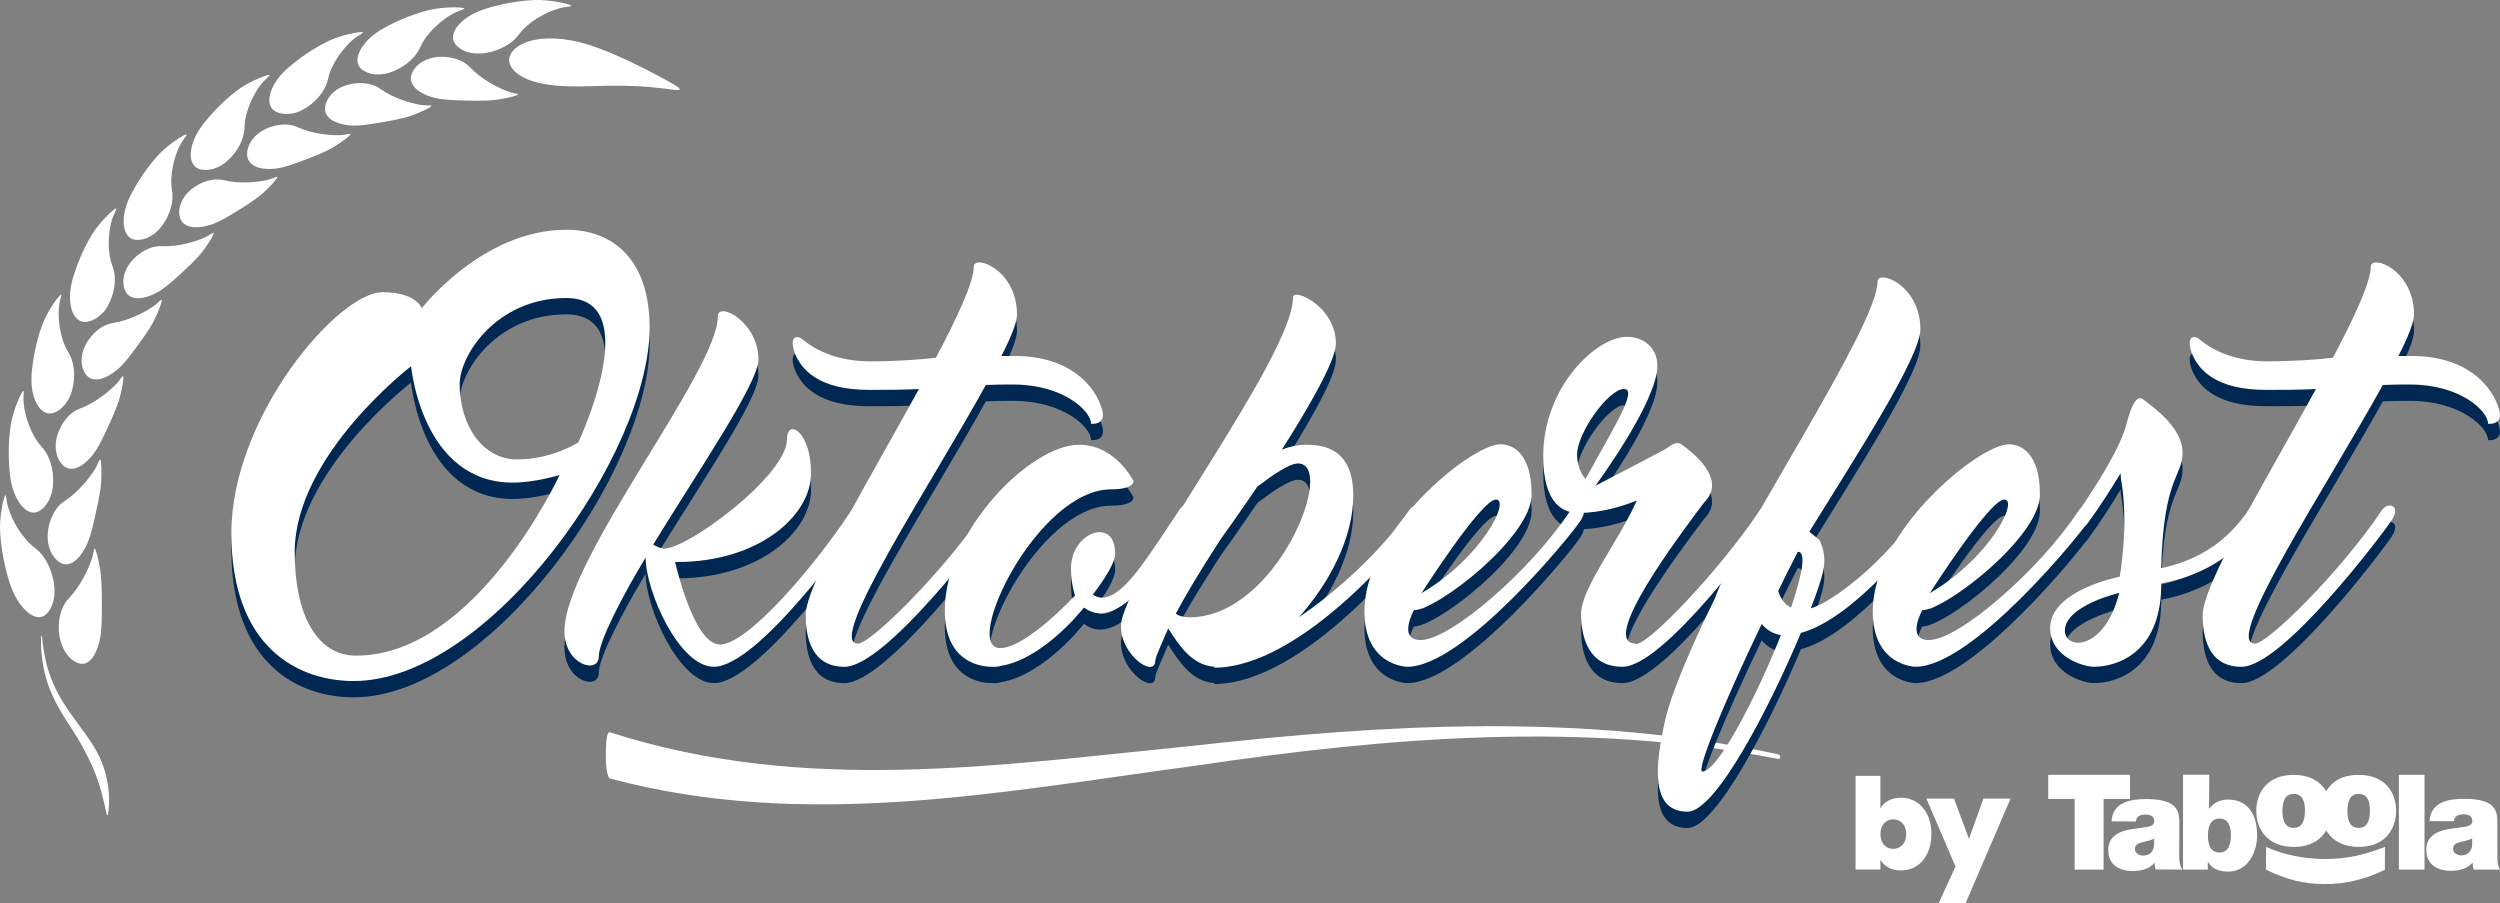 <svg xmlns="http://www.w3.org/2000/svg" id="uuid-8fe5b7ee-ac2d-4e87-9c0d-7293e3cad09b" viewBox="0 0 825.96 298.48"><rect x="0" y="0" width="825.96" height="298.48" fill="#808080" stroke="none"/><defs><style>.uuid-f368ffd2-985c-437d-916b-f3cc49393303{fill:#002852;}.uuid-f368ffd2-985c-437d-916b-f3cc49393303,.uuid-93616cc1-a932-4bb9-ba05-e8cbadb6e0cb{stroke-width:0px;}.uuid-93616cc1-a932-4bb9-ba05-e8cbadb6e0cb{fill:#fff;}</style></defs><g id="uuid-a6c89b5e-d3d6-4fb7-8019-b2e0a89a929a"><path class="uuid-93616cc1-a932-4bb9-ba05-e8cbadb6e0cb" d="M588.14,250.06c0-.35-.2-.76-.96-.92-64.34-13.66-128.48-9.97-192.81-2.76-64.34,6.37-128.59,16.25-192.93-4.47-.75-.25-1.27,2.39-1.27,5.89v2.69c0,3.51.61,6.52,1.37,6.72,64.34,17.24,128.69,4.48,193.02-4.18,64.34-9.5,128.28-14.89,192.62-2.34.75.14.96-.02.96-.37v-.27Z"></path><g id="uuid-3818c9a7-9090-4ce9-bb40-73e8a232a1c9"><path class="uuid-93616cc1-a932-4bb9-ba05-e8cbadb6e0cb" d="M685.43,263.96h-8.73v-7.96h27.03v7.96h-8.74v23.34s-9.56,0-9.56,0v-23.34Z"></path><path class="uuid-93616cc1-a932-4bb9-ba05-e8cbadb6e0cb" d="M711.7,277.07c-1.05.52-2.23.82-3.41,1.07-1.93.43-2.93.9-2.94,2.43,0,1.05,1.12,2.1,2.69,2.11,1.96.01,3.5-1.16,3.65-3.52v-2.1ZM719.97,282.23c-.01,1.7.06,3.63,1.02,5.07l-8.82-.05c-.21-.61-.34-1.53-.29-2.14h-.09c-1.84,2.08-4.51,2.68-7.31,2.66-4.37-.03-7.98-2.14-7.95-6.9.04-7.16,8.43-6.85,12.84-7.65,1.18-.21,2.36-.56,2.37-2,0-1.53-1.43-2.11-2.82-2.11-2.66-.01-3.2,1.34-3.25,2.3l-8.04-.05c.3-6.37,6.33-7.39,11.7-7.36,10.83.06,10.72,4.56,10.69,8.93l-.05,9.3Z"></path><path class="uuid-93616cc1-a932-4bb9-ba05-e8cbadb6e0cb" d="M733.3,270.43c-3.1-.02-3.82,2.9-3.83,5.57-.02,2.71.67,5.64,3.77,5.66,3.1.02,3.82-2.9,3.83-5.61.02-2.66-.67-5.59-3.77-5.61M721.24,255.95h8.65l-.06,11.23h.09c1.32-1.91,3.64-3.04,6.22-3.02,7.6.05,9.61,6.52,9.58,11.85-.03,5.68-3.17,11.99-9.59,11.95-4.24-.03-5.54-1.65-6.62-3.1h-.09l-.02,2.44h-8.16v-31.35Z"></path><path class="uuid-93616cc1-a932-4bb9-ba05-e8cbadb6e0cb" d="M757.84,262.29c-3.28-.02-3.73,3.17-3.75,5.57-.01,2.4.4,5.64,3.68,5.66,3.27.02,3.73-3.21,3.75-5.61.01-2.4-.4-5.59-3.68-5.61M757.74,279.8c-8.52-.05-12.33-5.71-12.29-11.99.04-6.29,3.91-11.86,12.43-11.8,8.52.05,12.33,5.66,12.29,11.95-.04,6.29-3.91,11.9-12.43,11.85"></path><path class="uuid-93616cc1-a932-4bb9-ba05-e8cbadb6e0cb" d="M779.3,262.29c-3.27-.02-3.73,3.17-3.74,5.57-.02,2.4.4,5.64,3.68,5.66,3.27.02,3.73-3.21,3.74-5.61.01-2.4-.4-5.59-3.68-5.61M779.2,279.8c-8.51-.05-12.32-5.71-12.29-12,.03-6.29,3.91-11.86,12.43-11.8,8.52.05,12.33,5.66,12.29,11.95-.04,6.29-3.91,11.9-12.43,11.85"></path><path class="uuid-93616cc1-a932-4bb9-ba05-e8cbadb6e0cb" d="M792.56,256h8.46v31.3h-8.46v-31.3Z"></path><path class="uuid-93616cc1-a932-4bb9-ba05-e8cbadb6e0cb" d="M816.78,277c-1.05.52-2.23.82-3.41,1.07-1.93.43-2.93.9-2.94,2.43,0,1.05,1.12,2.1,2.69,2.11,1.97.01,3.5-1.16,3.65-3.52v-2.09ZM825.11,282.15c0,1.7-.1,3.7.85,5.15h-8.69c-.21-.61-.36-1.66-.31-2.27h-.09c-1.85,2.08-4.51,2.68-7.31,2.66-4.37-.03-7.98-2.14-7.95-6.9.04-7.16,8.42-6.85,12.84-7.65,1.18-.21,2.36-.56,2.37-2,.01-1.53-1.43-2.11-2.83-2.11-2.66-.01-3.2,1.34-3.24,2.29l-8.04-.04c.3-6.38,6.33-7.39,11.7-7.36,10.83.06,10.72,4.56,10.69,8.93v9.3Z"></path><path class="uuid-93616cc1-a932-4bb9-ba05-e8cbadb6e0cb" d="M748.69,279.8c6.14,2.74,12.51,3.96,19.45,4,7.29.04,12.82-1.33,19.82-4l-.04,7.55c-6.27,3.11-13.06,4.78-19.83,4.74-7.38-.04-12.7-1.56-19.45-4.74l.05-7.55Z"></path></g><path class="uuid-93616cc1-a932-4bb9-ba05-e8cbadb6e0cb" d="M623.97,264.49c1.17-.63,2.55-.94,4.14-.94,1.87,0,3.56.49,5.08,1.46,1.52.98,2.72,2.37,3.6,4.18.88,1.81,1.32,3.93,1.32,6.36s-.44,4.55-1.32,6.38c-.88,1.83-2.08,3.23-3.6,4.2-1.52.98-3.22,1.46-5.08,1.46-1.59,0-2.97-.31-4.14-.94-1.17-.63-2.08-1.5-2.72-2.62v3.26h-8.2v-30.96h8.2v10.75c.64-1.12,1.55-1.99,2.72-2.61ZM628.55,271.98c-.82-.85-1.83-1.28-3.03-1.28s-2.21.43-3.03,1.3c-.82.87-1.23,2.05-1.23,3.56s.41,2.73,1.23,3.6c.82.87,1.83,1.3,3.03,1.3s2.21-.44,3.03-1.32c.82-.88,1.23-2.07,1.23-3.58s-.41-2.73-1.23-3.58Z"></path><path class="uuid-93616cc1-a932-4bb9-ba05-e8cbadb6e0cb" d="M664.26,263.84l-14.89,34.64h-8.91l5.61-12.17-9.62-22.47h9.12l4.94,13.31,4.77-13.31h9Z"></path><path class="uuid-f368ffd2-985c-437d-916b-f3cc49393303" d="M214.63,113.57c0,41.84-53.04,116.82-97.82,116.82-17.83,0-40.37-10.61-40.37-48.91s35.21-79.55,49.94-79.55c11.19,0,12.96,5.3,12.96,5.3,0,0,20.03-25.93,47.73-25.93,15.91,0,27.55,10.31,27.55,32.26ZM184.87,162.34s-8.1,2.51-15.47,2.51c-30.05,0-33.59-38.45-33.59-38.45,0,0-38.45,29.46-38.45,61.43,0,20.77,7.37,34.18,20.33,34.18,39.63,0,67.18-59.66,67.18-59.66ZM187.08,103.85c-22.98,0-35.21,18.86-35.21,28.43,0,13.55,7.51,24.9,19,24.9s20.18-5.6,20.18-5.6c0,0,22.54-47.73-3.98-47.73Z"></path><path class="uuid-f368ffd2-985c-437d-916b-f3cc49393303" d="M284.75,177.22c-3.24,4.86-34.32,48.47-48.91,48.47-11.49,0-22.54-25.04-22.54-36.09-7.66,12.67-15.47,27.69-15.47,32.7,0,5.89-11.34,2.95-11.34-8.4,0-23.57,50.68-85.89,50.68-104.01,0-5.01,13.4,1.77,13.4,14.29,0,7.81-19.89,36.83-34.76,61.14,1.03.59,2.36,1.33,3.68,1.33,7.81,0,40.51-24.16,40.51-36.09,0-7.07,7.96-2.8,7.96,11.2s-17.24,29.32-44.34,29.32h-.59c1.18,4.71,6.78,27.26,14.88,27.26,8.84,0,30.2-24.46,43.31-44.2,2.21-3.1,6.63-1.62,3.54,3.09Z"></path><path class="uuid-f368ffd2-985c-437d-916b-f3cc49393303" d="M360.47,145.4c0-4.27-9.28-12.96-25.63-12.96-3.09,0-6.19,0-9.13.15-18.12,32.85-53.03,85.45-42.28,85.45,4.42,0,28.72-24.31,41.83-43.9,2.06-3.24,6.63-1.77,3.39,3.09-3.09,4.71-36.09,48.47-49.64,48.47-11.05,0-12.82-10.02-12.82-17.09,0-10.16,21.21-45.08,37.42-74.69-5.16.29-10.61.29-16.5.29-16.35,0-22.39-6.48-24.6-12.37-1.77-5.16.59-6.19,3.09-3.98,4.27,3.54,11.64,6.92,21.8,6.92,8.84,0,16.65-.59,21.8-1.18,7.37-13.85,12.52-25.19,12.52-30.05,0-4.27,14.29.88,14.29,15.76,0,2.51-1.91,7.37-5.16,13.7h4.27c18.41,0,26.81,9.87,29.02,17.83,1.47,5.16-3.68,4.57-3.68,4.57Z"></path><path class="uuid-f368ffd2-985c-437d-916b-f3cc49393303" d="M358.12,206.09c-.44.59-1.03,1.32-1.62,1.91,0,0-.74.89-2.06,2.36-7.07,7.37-15.76,13.85-23.87,15.03-.15.15-.29.15-.44.15-.3,0-.59,0-.74.15h-1.47c-5.89,0-15.77-2.95-15.77-18.56,0-26.37,28.29-54.8,44.35-54.8,8.25,0,14.14,5.45,17.82,11.64.59,1.03-.59,3.09-7.22,3.09-24.45,0-49.5,52.45-36.68,52.45,8.69,0,24.75-17.38,24.75-17.38,0,0-1.33-3.68-1.33-8.99,0-11.93,14.59-17.24,14.59-4.86,0,2.65-2.65,7.37-7.37,13.55.44.44,2.06,1.03,2.8,1.03,7.07,0,13.85-11.05,25.78-29.02,2.06-3.24,6.63-1.62,3.39,3.09-2.8,4.42-17.09,31.08-29.61,31.08-2.21,0-4.12-1.03-5.3-1.91Z"></path><path class="uuid-f368ffd2-985c-437d-916b-f3cc49393303" d="M469.19,177.07c-3.1,4.86-38.45,48.91-68.06,48.91l.15-.3c-7.37-.44-11.64-6.92-15.32-12.67-1.03,2.5-4.27,9.43-4.27,10.61,0,5.89-11.34-1.47-11.34-11.34,0-15.03,56.86-88.69,56.86-108.72,0-3.09,14.15,2.95,14.15,15.32,0,5.74-9.28,21.51-17.83,35.06,2.5-1.03,5.3-1.62,7.81-1.62,5.89,0,15.76,1.18,15.76,16.79,0,14.14-8.1,29.17-17.98,40.22,13.11-8.84,28.43-23.13,36.54-35.5,2.21-3.09,6.78-1.62,3.54,3.24ZM428.83,158.51c-2.8,0-8.4,3.83-13.41,7.66-7.22,10.61-11.93,17.09-11.93,17.09,0,0-9.43,14.29-15.03,24.9,1.03.74,2.5,1.18,4.57,1.18,28.87,0,48.76-50.82,35.8-50.82Z"></path><path class="uuid-f368ffd2-985c-437d-916b-f3cc49393303" d="M522.22,177.37c-3.09,4.86-38.59,48.32-57.3,48.32,0,0-14.14-.15-14.14-18.27,0-26.66,35.21-55.24,44.93-55.24,3.83,0,10.31,2.65,10.31,16.65s-31.23,38.16-38.89,38.16c0,0-5.45,9.87,2.21,9.87,9.87,0,36.39-22.98,49.35-42.58,2.21-3.24,6.63-1.62,3.53,3.09ZM469.63,201.38c20.04-11.79,29.46-30.94,24.6-30.94s-24.6,30.94-24.6,30.94Z"></path><path class="uuid-f368ffd2-985c-437d-916b-f3cc49393303" d="M584.69,177.22c-3.09,4.71-35.06,48.47-48.62,48.47-11.19,0-13.7-9.58-13.7-17.53,0-8.4,12.23-23.57,18.42-37.42-4.28,1.77-11.49,4.13-19.45,4.13-4.27,0-11.49-2.36-11.49-18.71,0-22.98,17.53-39.48,27.69-39.48,5.45,0,10.02,3.54,10.02,9.58,0,11.93-20.48,39.63-20.48,39.63,0,0,19.59-10.17,22.84-11.93,2.06-1.18,3.83-3.39,6.19-1.33,2.51,1.91,14.14,10.46,7.51,18.12-.29.29-.59.74-.89,1.03-7.51,10.02-34.91,46.26-22.24,46.26v.15c4.42,0,27.69-24.46,40.81-44.05,2.06-3.24,6.63-1.77,3.39,3.09ZM523.84,163.66c8.4-15.61,17.68-29.76,12.67-29.76s-15.46,14.44-15.46,21.66c0,5.3,2.8,8.1,2.8,8.1Z"></path><path class="uuid-f368ffd2-985c-437d-916b-f3cc49393303" d="M638.16,176.33c-2.8,4.27-25.05,33.3-43.17,38.16-10.31,24.6-28.14,59.07-37.42,59.07-12.52,0-10.76-15.47-7.37-30.49,1.77-7.95,7.96-22.83,16.35-39.92,7.07-20.48,53.77-89.86,53.77-104.74,0-4.12,14.14,1.03,14.14,15.76,0,9.13-20.63,40.95-36.68,66.88l3.39,2.8c1.33,2.8,2.06,6.19,1.18,10.17-.59,2.65-1.91,6.78-3.83,11.64l-.29.74c7.07-2.06,24.6-15.17,36.53-33.15,2.21-3.24,6.63-1.77,3.39,3.09ZM588.37,215.23c-2.8-.44-4.86-1.91-6.33-3.68-12.67,26.37-21.8,48.76-19.59,48.76,5.01,0,17.83-24.6,25.93-45.08ZM593.97,187.68c-2.21,4.27-4.42,8.69-6.48,12.96.74,2.36,2.06,4.57,4.27,5.45,3.54-10.61,5.16-18.41,2.21-18.41Z"></path><path class="uuid-f368ffd2-985c-437d-916b-f3cc49393303" d="M690.17,177.37c-3.09,4.86-38.6,48.32-57.31,48.32,0,0-14.14-.15-14.14-18.27,0-26.66,35.21-55.24,44.93-55.24,3.83,0,10.31,2.65,10.31,16.65s-31.23,38.16-38.89,38.16c0,0-5.45,9.87,2.21,9.87,9.87,0,36.39-22.98,49.35-42.58,2.21-3.24,6.63-1.62,3.54,3.09ZM637.57,201.38c20.03-11.79,29.47-30.94,24.6-30.94s-24.6,30.94-24.6,30.94Z"></path><path class="uuid-f368ffd2-985c-437d-916b-f3cc49393303" d="M746.88,176.33c-2.5,3.83-10.31,17.53-32.85,21.8v1.03c-.3,21.8-14.44,26.52-22.25,26.52-3.39,0-14.43-3.24-14.43-12.82,0-12.52,22.98-16.94,22.98-16.94,0,0,3.1-17.38.44-32.12,0,0-.15-.74-.15-2.06-2.95,4.86-6.78,10.9-10.76,16.35-2.8,3.83-6.19.74-3.83-2.65,5.01-7.37,13.85-20.62,16.35-29.32.89-3.54,2.95-10.9,5.6-8.84,3.38,2.65,13.11,9.28,13.11,17.68,0,7.96-6.33,7.96-7.07,38.16,12.67-2.8,21.95-8.84,29.31-19.89,2.21-3.24,6.63-1.77,3.54,3.09ZM700.18,201.23s-17.98,4.27-17.98,12.52c0,6.48,13.11,6.78,17.98-12.52Z"></path><path class="uuid-f368ffd2-985c-437d-916b-f3cc49393303" d="M822.01,145.4c0-4.27-9.28-12.96-25.63-12.96-3.1,0-6.19,0-9.13.15-18.12,32.85-53.04,85.45-42.28,85.45,4.42,0,28.73-24.31,41.84-43.9,2.06-3.24,6.63-1.77,3.39,3.09-3.09,4.71-36.09,48.47-49.65,48.47-11.05,0-12.82-10.02-12.82-17.09,0-10.16,21.22-45.08,37.42-74.69-5.16.29-10.61.29-16.5.29-16.35,0-22.39-6.48-24.6-12.37-1.77-5.16.59-6.19,3.1-3.98,4.27,3.54,11.64,6.92,21.8,6.92,8.84,0,16.65-.59,21.8-1.18,7.36-13.85,12.52-25.19,12.52-30.05,0-4.27,14.29.88,14.29,15.76,0,2.51-1.92,7.37-5.16,13.7h4.27c18.41,0,26.81,9.87,29.02,17.83,1.47,5.16-3.68,4.57-3.68,4.57Z"></path><path class="uuid-93616cc1-a932-4bb9-ba05-e8cbadb6e0cb" d="M214.63,108.18c0,41.84-53.04,116.82-97.82,116.82-17.83,0-40.37-10.61-40.37-48.91s35.21-79.55,49.94-79.55c11.19,0,12.96,5.3,12.96,5.3,0,0,20.03-25.93,47.73-25.93,15.91,0,27.55,10.31,27.55,32.26ZM184.87,156.94s-8.1,2.51-15.47,2.51c-30.05,0-33.59-38.45-33.59-38.45,0,0-38.45,29.46-38.45,61.43,0,20.77,7.37,34.18,20.33,34.18,39.63,0,67.18-59.66,67.18-59.66ZM187.08,98.46c-22.98,0-35.21,18.86-35.21,28.43,0,13.55,7.51,24.9,19,24.9s20.18-5.6,20.18-5.6c0,0,22.54-47.73-3.98-47.73Z"></path><path class="uuid-93616cc1-a932-4bb9-ba05-e8cbadb6e0cb" d="M284.75,171.82c-3.24,4.86-34.32,48.47-48.91,48.47-11.49,0-22.54-25.04-22.54-36.09-7.66,12.67-15.47,27.69-15.47,32.7,0,5.89-11.34,2.95-11.34-8.4,0-23.57,50.68-85.89,50.68-104.01,0-5.01,13.4,1.77,13.4,14.29,0,7.81-19.89,36.83-34.76,61.14,1.03.59,2.36,1.33,3.68,1.33,7.81,0,40.51-24.16,40.51-36.09,0-7.07,7.96-2.8,7.96,11.2s-17.24,29.32-44.34,29.32h-.59c1.18,4.71,6.78,27.26,14.88,27.26,8.84,0,30.2-24.46,43.31-44.2,2.21-3.1,6.63-1.62,3.54,3.09Z"></path><path class="uuid-93616cc1-a932-4bb9-ba05-e8cbadb6e0cb" d="M360.47,140c0-4.27-9.28-12.96-25.63-12.96-3.09,0-6.19,0-9.13.15-18.12,32.85-53.03,85.45-42.28,85.45,4.42,0,28.72-24.31,41.83-43.9,2.06-3.24,6.63-1.77,3.39,3.09-3.09,4.71-36.09,48.47-49.64,48.47-11.05,0-12.82-10.02-12.82-17.09,0-10.16,21.21-45.08,37.42-74.69-5.16.29-10.61.29-16.5.29-16.35,0-22.39-6.48-24.6-12.37-1.77-5.16.59-6.19,3.09-3.98,4.27,3.54,11.64,6.92,21.8,6.92,8.84,0,16.65-.59,21.8-1.18,7.37-13.85,12.52-25.19,12.52-30.05,0-4.27,14.29.88,14.29,15.76,0,2.51-1.91,7.37-5.16,13.7h4.27c18.41,0,26.81,9.87,29.02,17.83,1.47,5.16-3.68,4.57-3.68,4.57Z"></path><path class="uuid-93616cc1-a932-4bb9-ba05-e8cbadb6e0cb" d="M358.12,200.7c-.44.59-1.03,1.32-1.62,1.91,0,0-.74.89-2.06,2.36-7.07,7.37-15.76,13.85-23.87,15.03-.15.15-.29.15-.44.15-.3,0-.59,0-.74.15h-1.47c-5.89,0-15.77-2.95-15.77-18.56,0-26.37,28.29-54.8,44.35-54.8,8.25,0,14.14,5.45,17.82,11.64.59,1.03-.59,3.09-7.22,3.09-24.45,0-49.5,52.45-36.68,52.45,8.69,0,24.75-17.38,24.75-17.38,0,0-1.33-3.68-1.33-8.99,0-11.93,14.59-17.24,14.59-4.86,0,2.65-2.65,7.37-7.37,13.55.44.44,2.06,1.03,2.8,1.03,7.07,0,13.85-11.05,25.78-29.02,2.06-3.24,6.63-1.62,3.39,3.09-2.8,4.42-17.09,31.08-29.61,31.08-2.21,0-4.12-1.03-5.3-1.91Z"></path><path class="uuid-93616cc1-a932-4bb9-ba05-e8cbadb6e0cb" d="M469.19,171.68c-3.1,4.86-38.45,48.91-68.06,48.91l.15-.3c-7.37-.44-11.64-6.92-15.32-12.67-1.03,2.5-4.27,9.43-4.27,10.61,0,5.89-11.34-1.47-11.34-11.34,0-15.03,56.86-88.69,56.86-108.72,0-3.09,14.15,2.95,14.15,15.32,0,5.74-9.28,21.51-17.83,35.06,2.5-1.03,5.3-1.62,7.81-1.62,5.89,0,15.76,1.18,15.76,16.79,0,14.14-8.1,29.17-17.98,40.22,13.11-8.84,28.43-23.13,36.54-35.5,2.21-3.09,6.78-1.62,3.54,3.24ZM428.83,153.11c-2.8,0-8.4,3.83-13.41,7.66-7.22,10.61-11.93,17.09-11.93,17.09,0,0-9.43,14.29-15.03,24.9,1.03.74,2.5,1.18,4.57,1.18,28.87,0,48.76-50.82,35.8-50.82Z"></path><path class="uuid-93616cc1-a932-4bb9-ba05-e8cbadb6e0cb" d="M522.22,171.97c-3.09,4.86-38.59,48.32-57.3,48.32,0,0-14.14-.15-14.14-18.27,0-26.66,35.21-55.24,44.93-55.24,3.83,0,10.31,2.65,10.31,16.65s-31.23,38.16-38.89,38.16c0,0-5.45,9.87,2.21,9.87,9.87,0,36.39-22.98,49.35-42.58,2.21-3.24,6.63-1.62,3.53,3.09ZM469.63,195.98c20.04-11.79,29.46-30.94,24.6-30.94s-24.6,30.94-24.6,30.94Z"></path><path class="uuid-93616cc1-a932-4bb9-ba05-e8cbadb6e0cb" d="M584.69,171.82c-3.09,4.71-35.06,48.47-48.62,48.47-11.19,0-13.7-9.58-13.7-17.53,0-8.4,12.23-23.57,18.42-37.42-4.28,1.77-11.49,4.13-19.45,4.13-4.27,0-11.49-2.36-11.49-18.71,0-22.98,17.53-39.48,27.69-39.48,5.45,0,10.02,3.54,10.02,9.58,0,11.93-20.48,39.63-20.48,39.63,0,0,19.59-10.17,22.84-11.93,2.06-1.18,3.83-3.39,6.19-1.33,2.51,1.91,14.14,10.46,7.51,18.12-.29.29-.59.74-.89,1.03-7.51,10.02-34.91,46.26-22.24,46.26v.15c4.42,0,27.69-24.46,40.81-44.05,2.06-3.24,6.63-1.77,3.39,3.09ZM523.84,158.27c8.4-15.61,17.68-29.76,12.67-29.76s-15.46,14.44-15.46,21.66c0,5.3,2.8,8.1,2.8,8.1Z"></path><path class="uuid-93616cc1-a932-4bb9-ba05-e8cbadb6e0cb" d="M638.16,170.94c-2.8,4.27-25.05,33.3-43.17,38.16-10.31,24.6-28.14,59.07-37.42,59.07-12.52,0-10.76-15.47-7.37-30.49,1.77-7.95,7.96-22.83,16.35-39.92,7.07-20.48,53.77-89.86,53.77-104.74,0-4.12,14.14,1.03,14.14,15.76,0,9.13-20.63,40.95-36.68,66.88l3.39,2.8c1.33,2.8,2.06,6.19,1.18,10.17-.59,2.65-1.91,6.78-3.83,11.64l-.29.74c7.07-2.06,24.6-15.17,36.53-33.15,2.21-3.24,6.63-1.77,3.39,3.09ZM588.37,209.83c-2.8-.44-4.86-1.91-6.33-3.68-12.67,26.37-21.8,48.76-19.59,48.76,5.01,0,17.83-24.6,25.93-45.08ZM593.97,182.28c-2.21,4.27-4.42,8.69-6.48,12.96.74,2.36,2.06,4.57,4.27,5.45,3.54-10.61,5.16-18.41,2.21-18.41Z"></path><path class="uuid-93616cc1-a932-4bb9-ba05-e8cbadb6e0cb" d="M690.17,171.97c-3.09,4.86-38.6,48.32-57.31,48.32,0,0-14.14-.15-14.14-18.27,0-26.66,35.21-55.24,44.93-55.24,3.83,0,10.31,2.65,10.31,16.65s-31.23,38.16-38.89,38.16c0,0-5.45,9.87,2.21,9.87,9.87,0,36.39-22.98,49.35-42.58,2.21-3.24,6.63-1.62,3.54,3.09ZM637.57,195.98c20.03-11.79,29.47-30.94,24.6-30.94s-24.6,30.94-24.6,30.94Z"></path><path class="uuid-93616cc1-a932-4bb9-ba05-e8cbadb6e0cb" d="M746.88,170.94c-2.5,3.83-10.31,17.53-32.85,21.8v1.03c-.3,21.8-14.44,26.52-22.25,26.52-3.39,0-14.43-3.24-14.43-12.82,0-12.52,22.98-16.94,22.98-16.94,0,0,3.1-17.38.44-32.12,0,0-.15-.74-.15-2.06-2.95,4.86-6.78,10.9-10.76,16.35-2.8,3.83-6.19.74-3.83-2.65,5.01-7.37,13.85-20.62,16.35-29.32.89-3.54,2.95-10.9,5.6-8.84,3.38,2.65,13.11,9.28,13.11,17.68,0,7.96-6.33,7.96-7.07,38.16,12.67-2.8,21.95-8.84,29.31-19.89,2.21-3.24,6.63-1.77,3.54,3.09ZM700.18,195.84s-17.98,4.27-17.98,12.52c0,6.48,13.11,6.78,17.98-12.52Z"></path><path class="uuid-93616cc1-a932-4bb9-ba05-e8cbadb6e0cb" d="M822.01,140c0-4.27-9.28-12.96-25.63-12.96-3.1,0-6.19,0-9.13.15-18.12,32.85-53.04,85.45-42.28,85.45,4.42,0,28.73-24.31,41.84-43.9,2.06-3.24,6.63-1.77,3.39,3.09-3.09,4.71-36.09,48.47-49.65,48.47-11.05,0-12.82-10.02-12.82-17.09,0-10.16,21.22-45.08,37.42-74.69-5.16.29-10.61.29-16.5.29-16.35,0-22.39-6.48-24.6-12.37-1.77-5.16.59-6.19,3.1-3.98,4.27,3.54,11.64,6.92,21.8,6.92,8.84,0,16.65-.59,21.8-1.18,7.36-13.85,12.52-25.19,12.52-30.05,0-4.27,14.29.88,14.29,15.76,0,2.51-1.92,7.37-5.16,13.7h4.27c18.41,0,26.81,9.87,29.02,17.83,1.47,5.16-3.68,4.57-3.68,4.57Z"></path><path class="uuid-93616cc1-a932-4bb9-ba05-e8cbadb6e0cb" d="M35.66,269.3c.41-2.55.48-5.18.24-7.85-.24-2.66-.79-5.36-1.68-8-.88-2.64-2.16-5.19-3.68-7.56-1.52-2.37-3.2-4.59-4.81-6.8-1.61-2.21-3.2-4.39-4.61-6.65-1.43-2.25-2.69-4.58-3.7-7.01-1.03-2.42-1.82-4.93-2.38-7.47-.28-1.27-.52-2.55-.7-3.84-.2-1.29-.34-2.57-.45-3.87l-.35-.03c-.02,1.29,0,2.58.06,3.89.07,1.3.2,2.61.38,3.92.36,2.62.95,5.24,1.81,7.83.87,2.58,2.02,5.11,3.35,7.54,1.34,2.43,2.84,4.75,4.33,7.03,1.49,2.29,2.9,4.57,4.13,6.89,1.24,2.31,2.37,4.62,3.37,6.99,1,2.36,1.82,4.8,2.51,7.3.7,2.5,1.25,5.05,1.83,7.66l.35.03Z"></path><path class="uuid-93616cc1-a932-4bb9-ba05-e8cbadb6e0cb" d="M28.11,219.2c2.32-.72,3.67-3.6,4.5-6.38.83-2.89,1-5.95,1.03-10.07,0-4.23.1-10.41-.5-14.23-.62-3.86-1.35-6.63-1.76-7.2-.46-.59-.25,1.36-1.27,3.96-.92,2.67-3.42,8.27-7.42,12.48-3.6,3.66-4.06,10.95-2.2,15.42,1.69,4.54,5.37,6.76,7.62,6.01Z"></path><path class="uuid-93616cc1-a932-4bb9-ba05-e8cbadb6e0cb" d="M22.12,186.43c2.43-.2,4.37-2.56,5.76-4.96,1.44-2.48,2.23-5.28,3.12-9.08.88-3.91,2.25-9.65,2.44-13.35.18-3.73.03-6.5-.27-7.11-.32-.66-.57,1.18-2.04,3.47-1.5,2.28-5.04,7.06-9.82,10.17-4.28,2.69-6.18,9.33-5.38,13.84.77,4.5,3.82,7.27,6.19,7.03Z"></path><path class="uuid-93616cc1-a932-4bb9-ba05-e8cbadb6e0cb" d="M23.06,154.85c2.42.3,4.8-1.52,6.65-3.5,1.91-2.05,3.25-4.52,4.87-7.94,1.64-3.52,4.11-8.71,5.03-12.21.9-3.53,1.3-6.21,1.12-6.86-.18-.7-.78,1.02-2.68,2.91-1.91,1.88-6.31,5.73-11.62,7.73-4.73,1.7-7.9,7.61-8.02,12.02-.16,4.39,2.28,7.6,4.64,7.85Z"></path><path class="uuid-93616cc1-a932-4bb9-ba05-e8cbadb6e0cb" d="M30.26,125.13c2.31.77,5-.49,7.2-2.02,2.27-1.58,4.06-3.69,6.31-6.67,2.29-3.06,5.7-7.59,7.26-10.8,1.55-3.24,2.45-5.78,2.4-6.44-.05-.72-.96.84-3.17,2.3-2.23,1.45-7.27,4.32-12.85,5.19-4.95.7-9.19,5.78-10.17,9.98-1,4.18.76,7.74,3.03,8.46Z"></path><path class="uuid-93616cc1-a932-4bb9-ba05-e8cbadb6e0cb" d="M43.02,97.9c2.11,1.21,4.98.51,7.43-.55,2.52-1.09,4.67-2.79,7.44-5.26,2.81-2.54,7-6.3,9.14-9.15,2.14-2.88,3.49-5.19,3.56-5.85.09-.71-1.1.64-3.54,1.65-2.45.99-7.92,2.83-13.55,2.6-4.98-.27-10.09,3.85-11.84,7.75-1.77,3.87-.73,7.68,1.36,8.82Z"></path><path class="uuid-93616cc1-a932-4bb9-ba05-e8cbadb6e0cb" d="M60.65,73.81c1.84,1.59,4.78,1.46,7.37.89,2.67-.59,5.09-1.84,8.27-3.73,3.23-1.95,8.05-4.85,10.68-7.25,2.64-2.42,4.4-4.44,4.6-5.08.22-.68-1.2.42-3.78.95-2.59.51-8.3,1.27-13.76-.03-4.82-1.22-10.6,1.86-13.04,5.34-2.46,3.47-2.17,7.38-.34,8.9Z"></path><path class="uuid-93616cc1-a932-4bb9-ba05-e8cbadb6e0cb" d="M82.47,53.53c1.5,1.91,4.4,2.34,7.05,2.28,2.73-.07,5.35-.84,8.82-2.11,3.55-1.32,8.84-3.26,11.89-5.12,3.07-1.89,5.19-3.54,5.52-4.13.35-.63-1.27.19-3.9.22-2.65.01-8.4-.32-13.52-2.64-4.5-2.11-10.76-.18-13.82,2.79-3.07,2.94-3.53,6.86-2.03,8.7Z"></path><path class="uuid-93616cc1-a932-4bb9-ba05-e8cbadb6e0cb" d="M107.78,37.69c1.1,2.17,3.88,3.14,6.5,3.58,2.7.45,5.43.19,9.11-.4,3.76-.62,9.37-1.51,12.77-2.76,3.41-1.26,5.86-2.47,6.3-2.99.47-.55-1.3-.07-3.92-.54-2.63-.5-8.27-1.94-12.87-5.19-4.03-2.94-10.59-2.23-14.19.11-3.61,2.31-4.81,6.08-3.7,8.18Z"></path><path class="uuid-93616cc1-a932-4bb9-ba05-e8cbadb6e0cb" d="M135.9,26.95c.66,2.35,3.23,3.82,5.73,4.78,2.6.95,5.36,1.24,9.14,1.39,3.87.13,9.67.37,13.33-.17,3.68-.55,6.39-1.24,6.94-1.65.58-.45-1.33-.27-3.84-1.33-2.58-.97-7.91-3.56-11.84-7.66-3.44-3.68-10.16-4.34-14.17-2.68-4.08,1.5-6,5.04-5.31,7.31Z"></path><path class="uuid-93616cc1-a932-4bb9-ba05-e8cbadb6e0cb" d="M13.42,203.85c-2.4.39-4.92-1.77-6.82-4.32-1.92-2.66-3.24-5.91-4.44-10.53-1.26-4.73-2.46-12.04-2.09-16.68.33-4.66,1.19-7.94,1.62-8.6.49-.7.17,1.64,1.25,4.62.94,3.09,3.96,9.27,8.73,12.79,4.15,3.15,6.41,9.62,6.33,14.23.03,4.6-2.21,8.13-4.58,8.49Z"></path><path class="uuid-93616cc1-a932-4bb9-ba05-e8cbadb6e0cb" d="M10.97,169.35c-2.44-.11-4.47-2.61-5.78-5.38-1.35-2.85-1.96-6.16-2.2-10.73-.28-4.68.01-11.81,1.3-16.13,1.25-4.34,2.74-7.31,3.29-7.83.61-.57-.09,1.56.31,4.64.37,3.09,2.04,9.57,6.01,13.84,3.44,3.8,4.27,10.3,3.31,14.61-.99,4.28-3.85,7.12-6.24,6.98Z"></path><path class="uuid-93616cc1-a932-4bb9-ba05-e8cbadb6e0cb" d="M15.55,136.5c-2.36-.6-3.86-3.37-4.6-6.27-.77-2.98-.71-6.25-.05-10.67.64-4.53,2.31-11.31,4.4-15.22,2.06-3.93,4.08-6.51,4.72-6.91.71-.44-.39,1.49-.59,4.55-.23,3.06.16,9.63,3.21,14.52,2.64,4.34,2.18,10.72.4,14.63-1.81,3.87-5.18,5.99-7.5,5.38Z"></path><path class="uuid-93616cc1-a932-4bb9-ba05-e8cbadb6e0cb" d="M26.45,106c-2.2-1.05-3.14-4.02-3.31-6.97-.18-3.03.5-6.19,1.99-10.35,1.49-4.26,4.41-10.54,7.19-13.94,2.76-3.43,5.22-5.56,5.92-5.82.78-.29-.66,1.38-1.43,4.33-.8,2.95-1.67,9.42.4,14.78,1.76,4.74.1,10.85-2.39,14.27-2.51,3.39-6.22,4.76-8.37,3.71Z"></path><path class="uuid-93616cc1-a932-4bb9-ba05-e8cbadb6e0cb" d="M42.92,78.52c-1.95-1.45-2.31-4.54-1.92-7.45.4-3,1.66-5.95,3.9-9.74,2.26-3.89,6.3-9.48,9.67-12.3,3.35-2.84,6.16-4.46,6.9-4.59.81-.14-.91,1.23-2.22,3.98-1.34,2.74-3.41,8.93-2.4,14.58.82,4.98-1.95,10.66-5.04,13.52-3.09,2.83-6.98,3.44-8.89,2Z"></path><path class="uuid-93616cc1-a932-4bb9-ba05-e8cbadb6e0cb" d="M64.22,54.78c-1.64-1.8-1.4-4.9-.47-7.69.96-2.87,2.75-5.54,5.66-8.84,2.95-3.39,7.98-8.15,11.83-10.27,3.83-2.17,6.9-3.23,7.65-3.21.83.02-1.13,1.04-2.95,3.5-1.84,2.44-5.06,8.15-5.15,13.91-.15,5.06-3.94,10.12-7.51,12.35-3.56,2.19-7.49,2.05-9.08.26Z"></path><path class="uuid-93616cc1-a932-4bb9-ba05-e8cbadb6e0cb" d="M89.6,35.47c-1.26-2.08-.43-5.09,1.03-7.66,1.5-2.65,3.77-4.94,7.28-7.63,3.57-2.78,9.44-6.5,13.66-7.86,4.21-1.4,7.46-1.85,8.19-1.7.81.17-1.33.81-3.6,2.88-2.3,2.05-6.6,7.05-7.8,12.7-1.13,4.96-5.85,9.21-9.78,10.73-3.92,1.48-7.75.6-8.96-1.45Z"></path><path class="uuid-93616cc1-a932-4bb9-ba05-e8cbadb6e0cb" d="M118.35,21.27c-.84-2.29.58-5.09,2.52-7.34,2-2.31,4.7-4.13,8.72-6.1,4.09-2.04,10.68-4.56,15.16-5.06,4.48-.55,7.82-.35,8.52-.05.78.34-1.49.53-4.18,2.11-2.71,1.56-8,5.62-10.33,10.94-2.12,4.65-7.65,7.91-11.84,8.66-4.18.7-7.77-.89-8.57-3.15Z"></path><path class="uuid-93616cc1-a932-4bb9-ba05-e8cbadb6e0cb" d="M149.71,12.9c-.37-2.41,1.62-4.87,4.01-6.7,2.49-1.86,5.54-3.11,9.98-4.24,4.52-1.18,11.68-2.3,16.31-1.87,4.64.39,7.99,1.29,8.65,1.73.71.5-1.67.14-4.68,1.19-3.12.89-9.25,3.85-12.69,8.57-3.1,4.11-9.33,6.27-13.66,6.09-4.33-.07-7.59-2.41-7.93-4.78Z"></path><path class="uuid-93616cc1-a932-4bb9-ba05-e8cbadb6e0cb" d="M168.22,19.92c.06,2.79,3.11,5.46,7.86,6.93,4.77,1.54,11.3,1.91,19.02,1.62,7.71-.3,15.09-.18,20.48.37,5.41.48,8.75,1.3,8.96.68.21-.59-2.83-2.18-7.74-4.82-4.92-2.56-11.77-6.12-19.65-9.01-7.87-2.92-15.33-3.63-20.6-2.49-5.3,1.08-8.39,3.94-8.33,6.71Z"></path></g></svg>